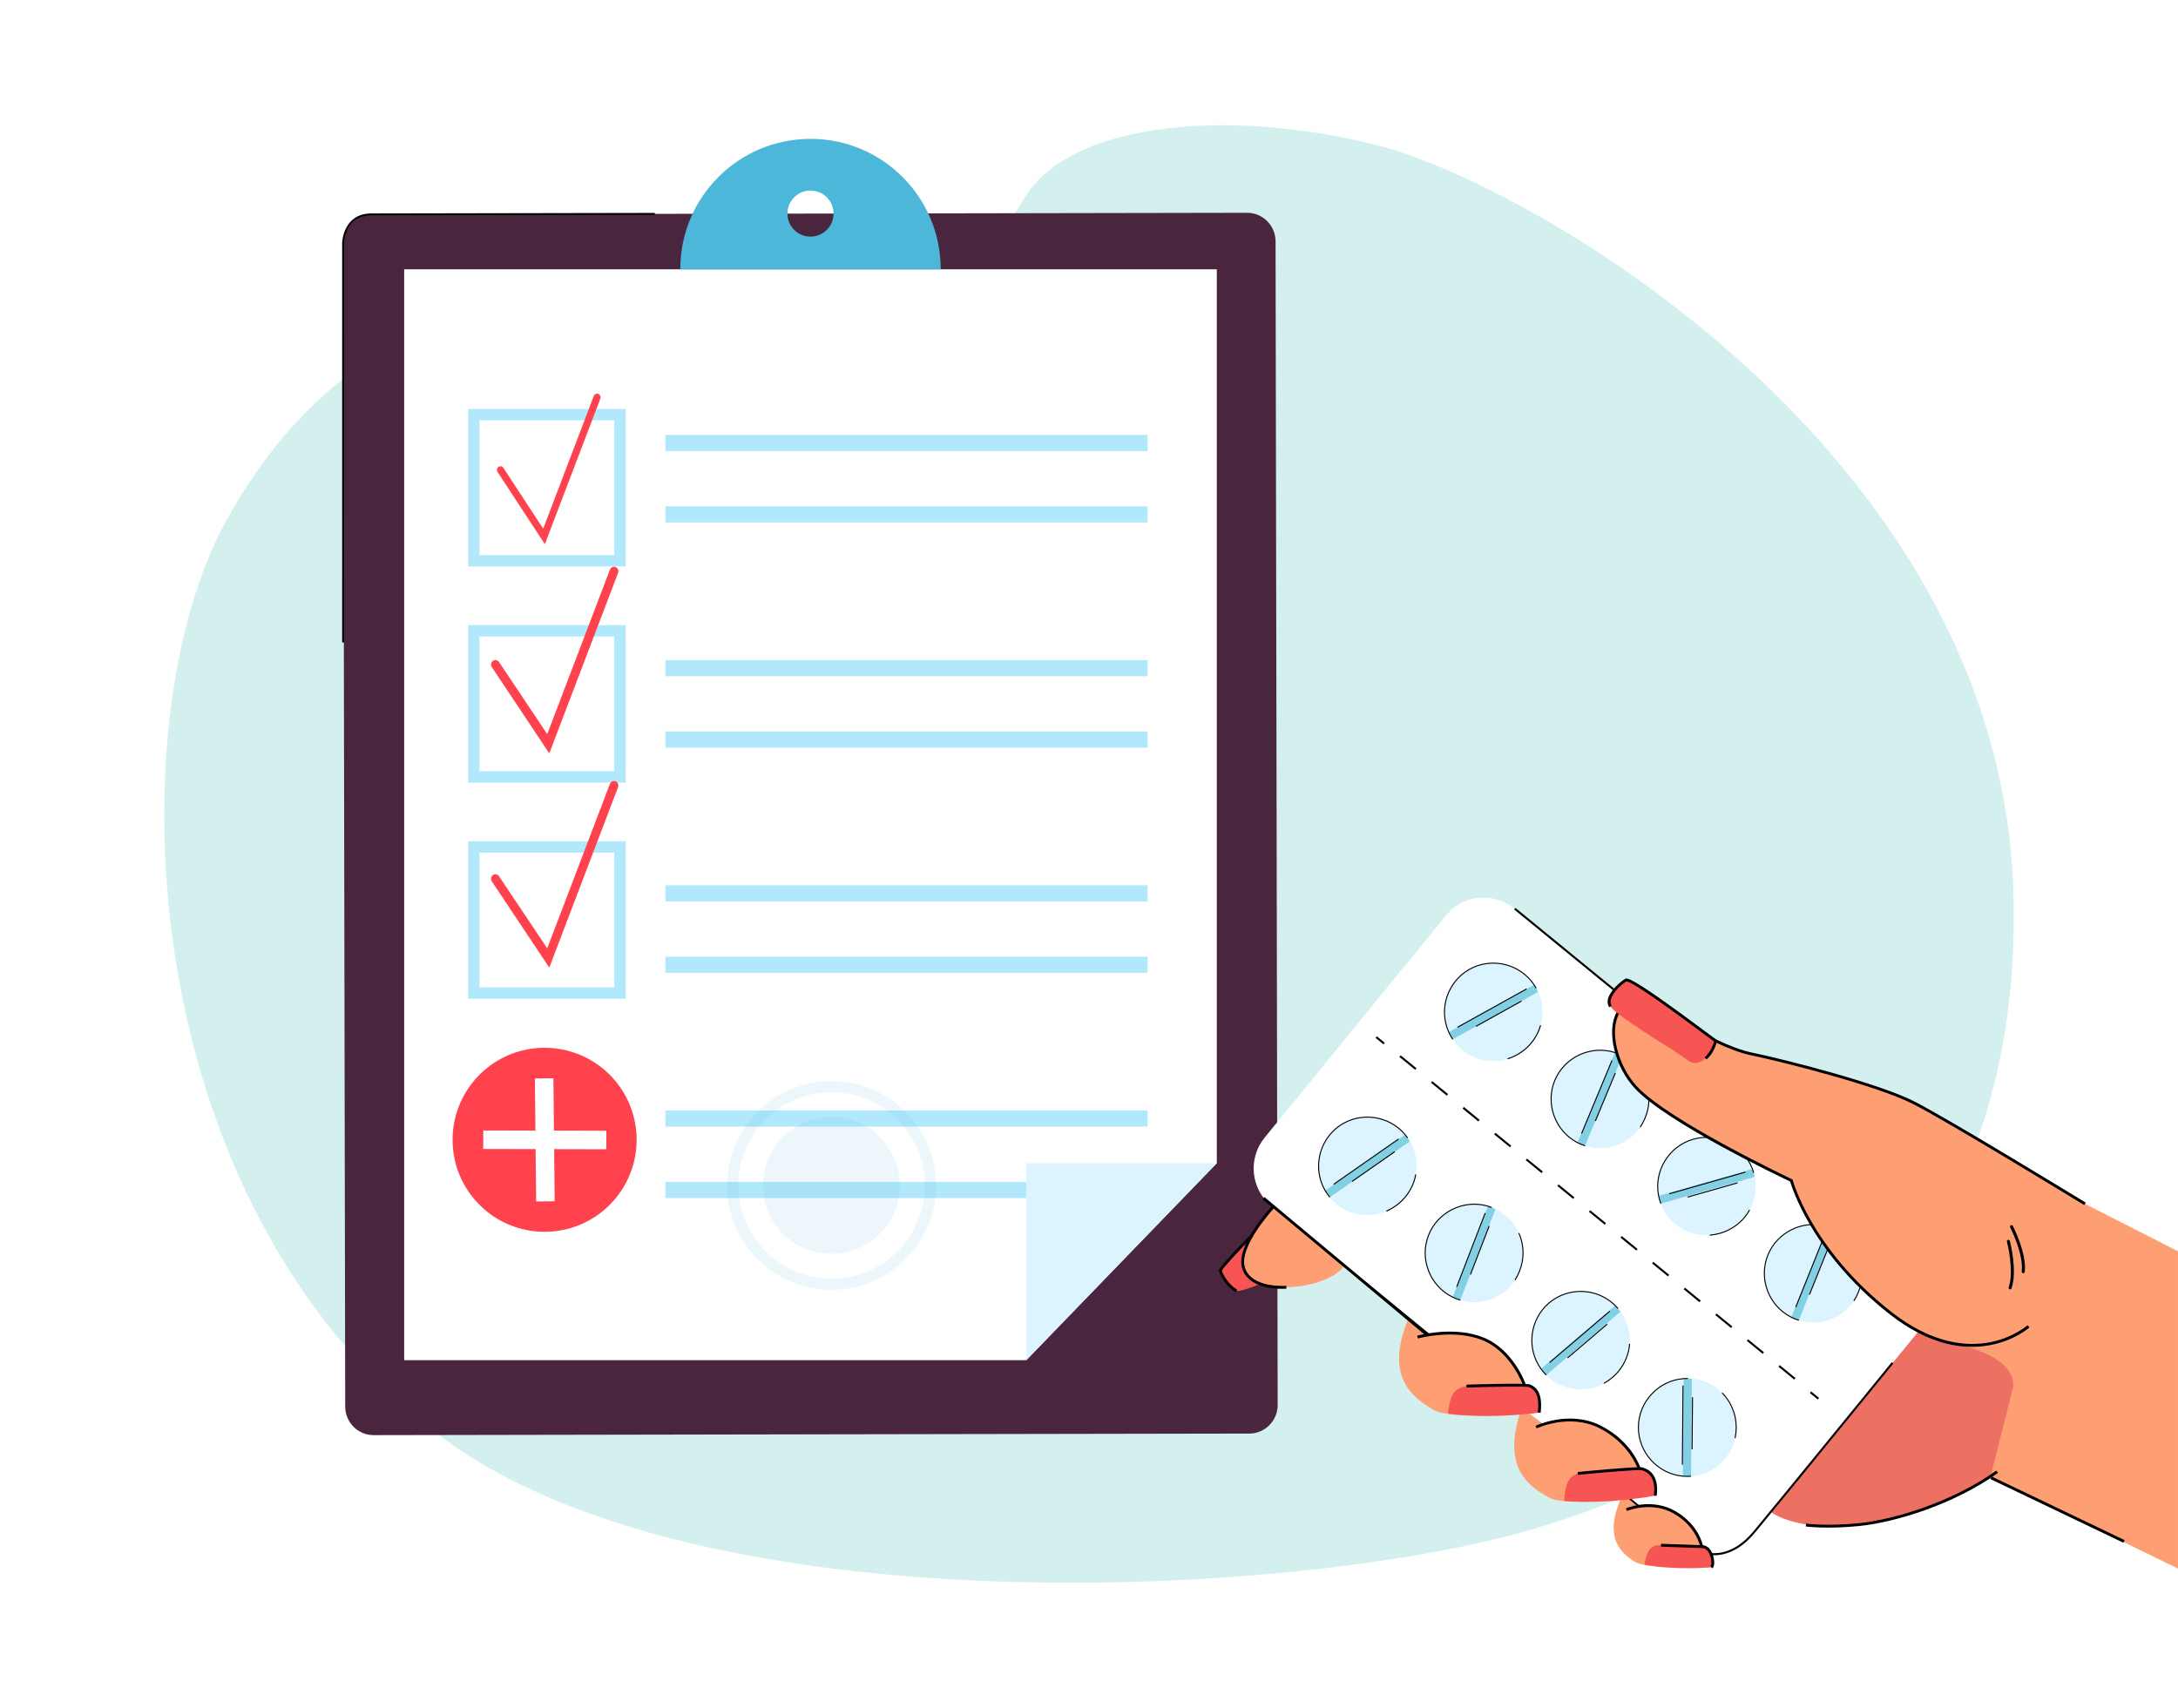 <?xml version="1.0" encoding="utf-8"?>
<!-- Generator: Adobe Illustrator 27.5.0, SVG Export Plug-In . SVG Version: 6.00 Build 0)  -->
<svg version="1.1" id="Layer_1" xmlns="http://www.w3.org/2000/svg" xmlns:xlink="http://www.w3.org/1999/xlink" x="0px" y="0px"
	 viewBox="0 0 2549.798 2000" style="enable-background:new 0 0 2549.798 2000;" xml:space="preserve">
<rect style="fill:#FFFFFF;" width="2549.798" height="2000"/>
<g>
	<g>
		<g>
			<g>
				<g>
					<g>
						<path style="fill:#D3F0EF;" d="M1792.113,1791.347c277.599-80.463,579.071-299.942,564.982-747.698
							c-16.227-515.669-566.956-829.051-746.09-873.916s-359.608-24.382-411.055,61.334
							c-72.004,119.967-129.75,135.506-281.199,129.297c-81.878-3.357-452.538-117.124-654.364,250.187
							c-127.39,231.842-109.969,794.04,248.094,1068.785C811.747,1908.966,1514.515,1871.81,1792.113,1791.347z"/>
					</g>
				</g>
			</g>
		</g>
	</g>
	<g>
		<g>
			<g>
				<g>
					<path style="fill:#49263E;" d="M1495.762,1645.172c0.033,18.48-14.833,33.49-33.201,33.523l-1025.116,1.84
						c-18.358,0.033-33.279-14.921-33.312-33.401l-2.45-1362.583c-0.033-18.48,14.821-33.478,33.19-33.512l1025.116-1.851
						c18.369-0.033,33.279,14.921,33.312,33.401L1495.762,1645.172z"/>
				</g>
			</g>
		</g>
		<g>
			<g>
				<g>
					<g>
						<g>
							<polygon style="fill:#FFFFFF;" points="473.176,1592.791 473.176,315.356 1424.515,315.356 1424.515,1362.09 
								1201.468,1592.791 							"/>
						</g>
					</g>
				</g>
			</g>
		</g>
		<g>
			<g>
				<path style="fill:#4CB7D8;" d="M948.846,162.605c-84.187,0-152.434,68.247-152.434,152.434c0,0.106,0.004,0.211,0.004,0.317
					h304.859c0-0.106,0.004-0.211,0.004-0.317C1101.28,230.852,1033.033,162.605,948.846,162.605z M948.846,277.086
					c-14.899,0-26.976-12.078-26.976-26.976c0-14.898,12.078-26.976,26.976-26.976c14.898,0,26.976,12.078,26.976,26.976
					C975.822,265.009,963.744,277.086,948.846,277.086z"/>
			</g>
		</g>
		<g>
			<g>
				<g>
					<path style="fill:#B1E8FC;" d="M732.479,663.308H548.075V478.904h184.404V663.308z M561.388,649.995h157.777V492.217H561.388
						V649.995z"/>
				</g>
			</g>
		</g>
		<g>
			<g>
				<g>
					<path style="fill:#B1E8FC;" d="M732.479,916.414H548.075V732.01h184.404V916.414z M561.388,903.101h157.777V745.324H561.388
						V903.101z"/>
				</g>
			</g>
		</g>
		<g>
			<g>
				<g>
					<path style="fill:#B1E8FC;" d="M732.479,1169.521H548.075V985.117h184.404V1169.521z M561.388,1156.207h157.777V998.43H561.388
						V1156.207z"/>
				</g>
			</g>
		</g>
		<g>
			<g>
				<g>
					<rect x="778.932" y="509.229" style="fill:#B1E8FC;" width="564.543" height="18.935"/>
				</g>
			</g>
			<g>
				<g>
					<rect x="778.932" y="592.859" style="fill:#B1E8FC;" width="564.543" height="18.935"/>
				</g>
			</g>
		</g>
		<g>
			<g>
				<g>
					<rect x="778.932" y="772.93" style="fill:#B1E8FC;" width="564.543" height="18.935"/>
				</g>
			</g>
			<g>
				<g>
					<rect x="778.932" y="856.559" style="fill:#B1E8FC;" width="564.543" height="18.935"/>
				</g>
			</g>
		</g>
		<g>
			<g>
				<g>
					<rect x="778.932" y="1036.631" style="fill:#B1E8FC;" width="564.543" height="18.935"/>
				</g>
			</g>
			<g>
				<g>
					<rect x="778.932" y="1120.26" style="fill:#B1E8FC;" width="564.543" height="18.935"/>
				</g>
			</g>
		</g>
		<g>
			<g>
				<g>
					<rect x="778.932" y="1300.332" style="fill:#B1E8FC;" width="564.543" height="18.935"/>
				</g>
			</g>
			<g>
				<g>
					<rect x="778.932" y="1383.961" style="fill:#B1E8FC;" width="564.543" height="18.935"/>
				</g>
			</g>
		</g>
		<g>
			<g>
				<g>
					<g>
						<g>
							<path style="fill:#FF424D;" d="M637.876,637.25l-55.412-84.631c-1.273-1.944-0.769-4.579,1.126-5.885
								c1.898-1.306,4.464-0.787,5.737,1.156l46.602,71.175l59.213-155.378c0.831-2.181,3.228-3.258,5.355-2.406
								c2.126,0.853,3.176,3.313,2.345,5.494L637.876,637.25z"/>
						</g>
					</g>
				</g>
			</g>
		</g>
		<g>
			<g>
				<g>
					<g>
						<g>
							<path style="fill:#FF424D;" d="M643.065,882.18l-67.334-101.061c-1.578-2.41-0.953-5.676,1.396-7.295
								c2.353-1.619,5.533-0.976,7.111,1.433l56.413,84.38l73.402-192.612c1.03-2.704,4.002-4.039,6.638-2.982
								c2.636,1.057,3.938,4.106,2.907,6.81L643.065,882.18z"/>
						</g>
					</g>
				</g>
			</g>
		</g>
		<g>
			<g>
				<g>
					<g>
						<g>
							<path style="fill:#FF424D;" d="M643.065,1133.041l-67.334-101.062c-1.578-2.41-0.953-5.676,1.396-7.295
								c2.353-1.619,5.533-0.976,7.111,1.433l56.413,84.38l73.402-192.612c1.03-2.704,4.002-4.039,6.638-2.982
								c2.636,1.057,3.938,4.106,2.907,6.81L643.065,1133.041z"/>
						</g>
					</g>
				</g>
			</g>
		</g>
		<g>
			<g>
				<g>
					
						<ellipse transform="matrix(0.707 -0.707 0.707 0.707 -757.021 841.916)" style="fill:#FF424D;" cx="637.772" cy="1334.763" rx="107.76" ry="107.76"/>
				</g>
			</g>
			<g>
				<g>
					<polygon style="fill:#FFFFFF;" points="626.189,1262.855 647.872,1262.631 648.504,1323.945 709.821,1324.089 
						709.769,1345.774 648.727,1345.631 649.356,1406.67 627.672,1406.894 627.041,1345.58 565.723,1345.437 565.775,1323.752 
						626.817,1323.895 					"/>
				</g>
			</g>
		</g>
		<g style="opacity:0.2;">
			<g style="opacity:0.5;">
				<g>
					<path style="fill:#4CB7D8;" d="M973.5,1510.373c-67.427,0-122.282-54.856-122.282-122.283
						c0-67.427,54.856-122.282,122.282-122.282c67.427,0,122.283,54.856,122.283,122.282
						C1095.783,1455.517,1040.927,1510.373,973.5,1510.373z M973.5,1278.957c-60.177,0-109.134,48.957-109.134,109.134
						s48.957,109.134,109.134,109.134c60.177,0,109.134-48.957,109.134-109.134S1033.677,1278.957,973.5,1278.957z"/>
				</g>
			</g>
			<g style="opacity:0.5;">
				<g>
					
						<ellipse transform="matrix(0.707 -0.707 0.707 0.707 -696.397 1094.931)" style="fill:#4CB7D8;" cx="973.5" cy="1388.091" rx="80.207" ry="80.207"/>
				</g>
			</g>
		</g>
		<g>
			<g>
				<g>
					<g>
						<polygon style="fill:#DCF4FF;" points="1424.515,1362.09 1201.468,1592.791 1201.468,1362.09 						"/>
					</g>
				</g>
			</g>
		</g>
		<g>
			<path d="M402.791,752.292h-2.217V284.552c0.004-0.358,0.789-34.56,34.296-34.62l331.688-0.599l0.004,2.217l-331.688,0.599
				c-31.305,0.056-32.067,31.095-32.084,32.417V752.292z"/>
		</g>
	</g>
	<g>
		<g>
			<path style="fill:#F75553;" d="M1466.12,1446.129c0,0-35.237,35.323-37.317,41.703c-2.081,6.38,14.354,21.015,18.838,23.659
				c4.484,2.644,48.121-16.209,48.121-16.209L1466.12,1446.129z"/>
		</g>
		<g>
			<path style="fill:#FE9F73;" d="M1492.198,1411.535c0,0-46.825,48.15-35.249,76.86c11.576,28.709,93.451,22.91,115.88-4.877
				C1595.259,1455.731,1492.198,1411.535,1492.198,1411.535z"/>
		</g>
		<g>
			<path style="fill:#ED7163;" d="M2364.839,1710.648c0,0-153.637,102.26-267.23,70.784s-27.107-207.305-28.471-204.957
				c-1.364,2.347,146.534-144.07,181.523-139.436c34.989,4.634,182.368,21.204,170.09,42.329
				C2408.472,1500.494,2364.839,1710.648,2364.839,1710.648z"/>
		</g>
		<g>
			<g>
				<g>
					<g>
						<path style="fill:#FFFFFF;" d="M2262.779,1538.15l-212.215,259.716c-19.95,24.416-55.917,28.036-80.333,8.086
							l-481.598-393.515c-24.416-19.951-28.037-55.917-8.086-80.333l212.214-259.715c19.95-24.416,55.917-28.036,80.333-8.086
							l481.598,393.515C2279.11,1477.767,2282.73,1513.734,2262.779,1538.15z"/>
					</g>
				</g>
				<g>
					<g>
						<path style="fill:#FFFFFF;" d="M1693.833,1071.078l-103.092,126.167l570.017,465.763l103.092-126.167
							c19.359-23.693,15.279-59.058-9.115-78.99l-481.68-393.582C1748.661,1044.336,1713.192,1047.385,1693.833,1071.078z"/>
					</g>
				</g>
				<g>
					<g>
						<g>
							<path style="fill:#DCF4FF;" d="M1633.721,1412.382c-24.644,17.191-58.089,12.33-76.913-10.418
								c-1.01-1.218-1.977-2.48-2.9-3.802c-0.922-1.322-1.772-2.666-2.567-4.034c-14.847-25.522-7.858-58.588,16.786-75.779
								c24.644-17.191,58.089-12.33,76.913,10.418c1.01,1.218,1.977,2.48,2.9,3.802c0.922,1.322,1.772,2.666,2.567,4.034
								C1665.354,1362.126,1658.365,1395.192,1633.721,1412.382z"/>
						</g>
					</g>
					<g>
						<g>
							<path style="fill:#DCF4FF;" d="M1647.94,1332.569l-94.033,65.593c18.113,25.966,53.846,32.333,79.813,14.22
								C1659.687,1394.269,1666.053,1358.536,1647.94,1332.569z"/>
						</g>
					</g>
					<g>
						<g>
							<path style="fill:#83D0E5;" d="M1650.507,1336.604l-93.7,65.361c-1.01-1.218-1.977-2.48-2.9-3.802
								c-0.922-1.322-1.772-2.666-2.567-4.034l93.7-65.361c1.01,1.218,1.977,2.48,2.9,3.802
								C1648.863,1333.892,1649.713,1335.236,1650.507,1336.604z"/>
						</g>
					</g>
					<g>
						<g>
							<path d="M1648.431,1332.228l-0.98,0.683c-0.88-1.26-1.845-2.526-2.869-3.762c-18.653-22.542-52.086-27.07-76.112-10.31
								c-24.027,16.758-31.325,49.698-16.612,74.989c0.805,1.385,1.659,2.729,2.54,3.993c0.88,1.261,1.845,2.526,2.869,3.762
								l-0.919,0.763c-1.046-1.262-2.031-2.554-2.93-3.842c-0.9-1.291-1.772-2.662-2.593-4.075
								c-15.021-25.822-7.573-59.454,16.961-76.569c24.534-17.113,58.67-12.489,77.716,10.527
								C1646.547,1329.649,1647.532,1330.94,1648.431,1332.228z"/>
						</g>
					</g>
					<g>
						<g>
							
								<rect x="1577.771" y="1365.474" transform="matrix(0.82 -0.572 0.572 0.82 -492.345 1165.799)" width="60.984" height="1.195"/>
						</g>
					</g>
					<g>
						<g>
							
								<rect x="1553.448" y="1359.731" transform="matrix(0.82 -0.572 0.572 0.82 -490.579 1159.894)" width="92.696" height="1.195"/>
						</g>
					</g>
					<g>
						<g>
							<path d="M1645.859,1401.801c-5.12,6.263-12.359,12.434-22.575,17l-0.488-1.091c30.801-13.765,33.985-42.326,34.014-42.613
								l1.189,0.12C1657.979,1375.414,1656.486,1388.802,1645.859,1401.801z"/>
						</g>
					</g>
				</g>
				<g>
					<g>
						<g>
							<path style="fill:#DCF4FF;" d="M1776.156,1235.185c-26.269,14.588-59.044,6.341-75.45-18.208
								c-0.88-1.314-1.714-2.668-2.497-4.078c-0.783-1.41-1.491-2.833-2.142-4.275c-12.167-26.903-1.841-59.084,24.427-73.672
								c26.27-14.588,59.044-6.341,75.45,18.208c0.88,1.315,1.714,2.668,2.497,4.078c0.783,1.409,1.491,2.833,2.142,4.275
								C1812.75,1188.416,1802.425,1220.597,1776.156,1235.185z"/>
						</g>
					</g>
					<g>
						<g>
							<path style="fill:#DCF4FF;" d="M1798.442,1157.238l-100.232,55.661c15.37,27.678,50.268,37.656,77.946,22.286
								S1813.812,1184.917,1798.442,1157.238z"/>
						</g>
					</g>
					<g>
						<g>
							<path style="fill:#83D0E5;" d="M1800.583,1161.513l-99.878,55.464c-0.88-1.314-1.714-2.668-2.497-4.078
								c-0.783-1.41-1.491-2.833-2.142-4.275l99.877-55.464c0.88,1.315,1.714,2.668,2.497,4.078
								C1799.224,1158.648,1799.933,1160.071,1800.583,1161.513z"/>
						</g>
					</g>
					<g>
						<g>
							<path d="M1798.964,1156.948l-1.044,0.58c-0.756-1.362-1.564-2.682-2.472-4.036c-16.256-24.326-49.052-32.241-74.663-18.018
								c-25.611,14.222-36.231,46.244-24.174,72.904c0.66,1.463,1.372,2.886,2.118,4.23c0.757,1.361,1.565,2.682,2.472,4.036
								l-0.992,0.665c-0.912-1.363-1.761-2.749-2.523-4.12c-0.763-1.374-1.49-2.827-2.163-4.319
								c-12.311-27.221-1.466-59.917,24.682-74.439c26.151-14.522,59.638-6.441,76.236,18.398
								C1797.353,1154.19,1798.202,1155.577,1798.964,1156.948z"/>
						</g>
					</g>
					<g>
						<g>
							
								<rect x="1725.062" y="1185.921" transform="matrix(0.874 -0.485 0.485 0.874 -355.267 1001.501)" width="60.984" height="1.195"/>
						</g>
					</g>
					<g>
						<g>
							
								<rect x="1701.369" y="1179.345" transform="matrix(0.874 -0.485 0.485 0.874 -353.06 996.875)" width="92.695" height="1.195"/>
						</g>
					</g>
					<g>
						<g>
							<path d="M1793.286,1221.509c-5.906,7.224-14.836,14.607-28.167,18.997l-0.374-1.135
								c32.016-10.543,38.125-38.64,38.182-38.922l1.169,0.239C1804.062,1200.859,1801.863,1211.017,1793.286,1221.509z"/>
						</g>
					</g>
				</g>
				<g>
					<g>
						<g>
							<path style="fill:#DCF4FF;" d="M1779.229,1488.045c-10.814,28.034-41.258,42.711-69.585,34.382
								c-1.518-0.445-3.026-0.95-4.53-1.53c-1.504-0.58-2.96-1.219-4.384-1.909c-26.582-12.853-39.282-44.172-28.468-72.207
								c10.815-28.034,41.258-42.711,69.586-34.381c1.518,0.445,3.026,0.95,4.53,1.53c1.504,0.58,2.96,1.219,4.384,1.909
								C1777.344,1428.691,1790.044,1460.011,1779.229,1488.045z"/>
						</g>
					</g>
					<g>
						<g>
							<path style="fill:#DCF4FF;" d="M1746.377,1413.93l-41.264,106.967c29.538,11.395,62.721-3.313,74.115-32.851
								C1790.624,1458.507,1775.916,1425.324,1746.377,1413.93z"/>
						</g>
					</g>
					<g>
						<g>
							<path style="fill:#83D0E5;" d="M1750.761,1415.839l-41.118,106.588c-1.518-0.445-3.026-0.95-4.53-1.53
								c-1.504-0.58-2.96-1.219-4.384-1.909l41.118-106.588c1.518,0.445,3.026,0.95,4.53,1.53
								C1747.882,1414.51,1749.338,1415.148,1750.761,1415.839z"/>
						</g>
					</g>
					<g>
						<g>
							<path d="M1709.476,1523c-1.57-0.46-3.11-0.98-4.577-1.545c-1.467-0.567-2.957-1.216-4.429-1.929
								c-26.895-13.004-39.53-45.053-28.764-72.959c10.761-27.913,41.648-43.167,70.31-34.74c1.569,0.46,3.109,0.979,4.576,1.545
								l-0.429,1.115c-1.437-0.554-2.945-1.063-4.483-1.513c-28.071-8.254-58.313,6.692-68.861,34.023
								c-10.543,27.332,1.831,58.719,28.171,71.455c1.443,0.699,2.902,1.335,4.338,1.889c1.437,0.554,2.945,1.063,4.483,1.513
								L1709.476,1523z"/>
						</g>
					</g>
					<g>
						<g>
							
								<rect x="1701.731" y="1463.297" transform="matrix(0.36 -0.933 0.933 0.36 -256.99 2553.211)" width="60.984" height="1.193"/>
						</g>
					</g>
					<g>
						<g>
							
								<rect x="1675.645" y="1463.272" transform="matrix(0.36 -0.933 0.933 0.36 -263.665 2543.374)" width="92.695" height="1.193"/>
						</g>
					</g>
					<g>
						<g>
							<path d="M1774.167,1499.203l-1.014-0.632c17.833-28.636,4.499-54.095,4.362-54.348l1.051-0.567
								C1778.707,1443.917,1792.362,1469.985,1774.167,1499.203z"/>
						</g>
					</g>
				</g>
				<g>
					<g>
						<g>
							<path style="fill:#DCF4FF;" d="M1926.082,1309.116c-11.532,27.747-42.343,41.635-70.447,32.58
								c-1.506-0.484-3-1.027-4.489-1.646c-1.489-0.619-2.928-1.295-4.333-2.021c-26.243-13.533-38.133-45.169-26.6-72.915
								c11.532-27.747,42.343-41.635,70.447-32.58c1.506,0.484,3.001,1.027,4.489,1.646c1.489,0.619,2.928,1.295,4.333,2.021
								C1925.724,1249.734,1937.614,1281.37,1926.082,1309.116z"/>
						</g>
					</g>
					<g>
						<g>
							<path style="fill:#DCF4FF;" d="M1895.148,1234.181l-44.002,105.87c29.235,12.151,62.785-1.699,74.936-30.934
								C1938.233,1279.881,1924.383,1246.331,1895.148,1234.181z"/>
						</g>
					</g>
					<g>
						<g>
							<path style="fill:#83D0E5;" d="M1899.481,1236.201l-43.846,105.495c-1.506-0.484-3-1.027-4.489-1.646
								c-1.489-0.619-2.928-1.295-4.333-2.021l43.846-105.495c1.506,0.484,3.001,1.027,4.489,1.646
								C1896.637,1234.799,1898.076,1235.475,1899.481,1236.201z"/>
						</g>
					</g>
					<g>
						<g>
							<path d="M1855.452,1342.264c-1.555-0.499-3.081-1.059-4.536-1.662c-1.45-0.603-2.924-1.291-4.378-2.042
								c-26.551-13.692-38.358-46.054-26.877-73.675c11.479-27.626,42.746-42.082,71.181-32.919
								c1.555,0.499,3.081,1.059,4.535,1.662l-0.459,1.103c-1.423-0.591-2.918-1.139-4.443-1.629
								c-27.848-8.972-58.461,5.19-69.713,32.24c-11.243,27.052,0.32,58.746,26.324,72.156c1.425,0.737,2.868,1.41,4.288,2
								c1.424,0.591,2.918,1.139,4.443,1.629L1855.452,1342.264z"/>
						</g>
					</g>
					<g>
						<g>
							
								<rect x="1849.221" y="1283.167" transform="matrix(0.384 -0.923 0.923 0.384 -27.321 2526.579)" width="60.984" height="1.193"/>
						</g>
					</g>
					<g>
						<g>
							
								<rect x="1823.139" y="1282.878" transform="matrix(0.384 -0.923 0.923 0.384 -33.164 2517.253)" width="92.695" height="1.193"/>
						</g>
					</g>
					<g>
						<g>
							<path d="M1920.734,1320.14l-0.997-0.657c18.564-28.169,5.889-53.96,5.759-54.218l1.065-0.539
								C1926.695,1264.99,1939.676,1291.401,1920.734,1320.14z"/>
						</g>
					</g>
				</g>
				<g>
					<g>
						<g>
							<path style="fill:#DCF4FF;" d="M1887.781,1613.063c-22.855,19.506-56.615,17.922-77.562-2.887
								c-1.123-1.114-2.209-2.275-3.256-3.502c-1.047-1.226-2.023-2.481-2.947-3.766c-17.26-23.957-13.52-57.546,9.336-77.052
								c22.855-19.507,56.614-17.922,77.562,2.887c1.123,1.114,2.209,2.276,3.256,3.502c1.047,1.226,2.023,2.481,2.947,3.766
								C1914.376,1559.968,1910.637,1593.557,1887.781,1613.063z"/>
						</g>
					</g>
					<g>
						<g>
							<path style="fill:#DCF4FF;" d="M1894.17,1532.246l-87.207,74.429c20.553,24.081,56.736,26.942,80.818,6.389
								S1914.723,1556.327,1894.17,1532.246z"/>
						</g>
					</g>
					<g>
						<g>
							<path style="fill:#83D0E5;" d="M1897.117,1536.011l-86.898,74.165c-1.123-1.114-2.209-2.275-3.256-3.502
								c-1.047-1.226-2.023-2.481-2.947-3.766l86.898-74.165c1.123,1.114,2.209,2.276,3.256,3.502
								C1895.217,1533.472,1896.194,1534.727,1897.117,1536.011z"/>
						</g>
					</g>
					<g>
						<g>
							<path d="M1894.624,1531.858l-0.908,0.776c-0.997-1.169-2.081-2.334-3.221-3.466c-20.758-20.62-54.472-21.875-76.754-2.857
								c-22.29,19.02-26.342,52.51-9.24,76.249c0.954,1.326,1.909,2.545,2.917,3.727c0.997,1.168,2.08,2.334,3.221,3.466
								l-0.841,0.848c-1.164-1.154-2.271-2.345-3.289-3.538c-1.031-1.208-2.005-2.452-2.978-3.805
								c-17.461-24.238-13.316-58.433,9.433-77.855c22.752-19.419,57.177-18.137,78.37,2.917
								C1892.499,1529.474,1893.606,1530.665,1894.624,1531.858z"/>
						</g>
					</g>
					<g>
						<g>
							
								<rect x="1827.448" y="1568.851" transform="matrix(0.761 -0.649 0.649 0.761 -574.128 1581.808)" width="60.984" height="1.195"/>
						</g>
					</g>
					<g>
						<g>
							
								<rect x="1802.606" y="1563.959" transform="matrix(0.761 -0.649 0.649 0.761 -573.104 1574.826)" width="92.695" height="1.195"/>
						</g>
					</g>
					<g>
						<g>
							<path d="M1895.483,1605.881c-4.256,5.206-9.922,10.29-17.465,14.585l-0.591-1.038c29.293-16.682,29.706-45.432,29.707-45.72
								l1.194,0.002C1908.328,1573.933,1908.104,1590.444,1895.483,1605.881z"/>
						</g>
					</g>
				</g>
				<g>
					<g>
						<g>
							<path style="fill:#DCF4FF;" d="M2013.695,1444.288c-28.895,8.244-58.942-7.228-69.347-34.86
								c-0.559-1.48-1.063-2.988-1.505-4.538c-0.443-1.55-0.809-3.097-1.116-4.649c-5.742-28.963,11.619-57.96,40.514-66.203
								c28.895-8.244,58.942,7.228,69.347,34.86c0.558,1.48,1.063,2.988,1.506,4.538c0.442,1.55,0.809,3.098,1.115,4.649
								C2059.951,1407.048,2042.59,1436.044,2013.695,1444.288z"/>
						</g>
					</g>
					<g>
						<g>
							<path style="fill:#DCF4FF;" d="M2053.094,1373.435l-110.251,31.454c8.686,30.445,40.407,48.084,70.852,39.398
								C2044.14,1435.602,2061.78,1403.88,2053.094,1373.435z"/>
						</g>
					</g>
					<g>
						<g>
							<path style="fill:#83D0E5;" d="M2054.209,1378.085l-109.861,31.343c-0.559-1.48-1.063-2.988-1.505-4.538
								c-0.443-1.55-0.809-3.097-1.116-4.649l109.861-31.343c0.558,1.48,1.063,2.988,1.506,4.538
								C2053.536,1374.986,2053.903,1376.533,2054.209,1378.085z"/>
						</g>
					</g>
					<g>
						<g>
							<path d="M2053.667,1373.271l-1.148,0.329c-0.422-1.478-0.923-2.989-1.489-4.491c-10.31-27.381-40.454-42.534-68.626-34.498
								c-28.17,8.037-45.781,36.814-40.091,65.513c0.316,1.602,0.677,3.107,1.104,4.602c0.422,1.478,0.923,2.989,1.49,4.491
								l-1.116,0.422c-0.58-1.534-1.09-3.076-1.521-4.585c-0.429-1.505-0.809-3.086-1.127-4.698
								c-5.81-29.303,12.171-58.687,40.936-66.893c28.764-8.206,59.542,7.267,70.069,35.225
								C2052.726,1370.22,2053.237,1371.762,2053.667,1373.271z"/>
						</g>
					</g>
					<g>
						<g>
							
								<rect x="1974.187" y="1391.618" transform="matrix(0.962 -0.274 0.274 0.962 -305.036 603.407)" width="60.984" height="1.194"/>
						</g>
					</g>
					<g>
						<g>
							
								<rect x="1952.191" y="1383.435" transform="matrix(0.962 -0.274 0.274 0.962 -303.022 601.395)" width="92.696" height="1.194"/>
						</g>
					</g>
					<g>
						<g>
							<path d="M2043.09,1425.525c-6.663,8.15-19.669,19.501-41.351,21.439l-0.106-1.189c33.571-3,45.902-28.976,46.02-29.239
								l1.085,0.498C2048.693,1417.134,2046.963,1420.789,2043.09,1425.525z"/>
						</g>
					</g>
				</g>
				<g>
					<g>
						<g>
							<path style="fill:#DCF4FF;" d="M2032.712,1671.989c-0.253,30.047-23.58,54.501-53.027,56.678
								c-1.578,0.118-3.167,0.176-4.779,0.163c-1.612-0.014-3.2-0.099-4.776-0.243c-29.405-2.672-52.318-27.516-52.065-57.562
								c0.253-30.047,23.581-54.501,53.027-56.678c1.578-0.118,3.167-0.176,4.779-0.163c1.612,0.013,3.2,0.099,4.775,0.243
								C2010.052,1617.099,2032.964,1641.942,2032.712,1671.989z"/>
						</g>
					</g>
					<g>
						<g>
							<path style="fill:#DCF4FF;" d="M1975.871,1614.184l-0.964,114.646c31.658,0.266,57.539-25.182,57.805-56.841
								C2032.978,1640.331,2007.529,1614.451,1975.871,1614.184z"/>
						</g>
					</g>
					<g>
						<g>
							<path style="fill:#83D0E5;" d="M1980.646,1614.427l-0.961,114.24c-1.578,0.118-3.167,0.176-4.779,0.163
								c-1.612-0.014-3.2-0.099-4.776-0.243l0.961-114.24c1.578-0.118,3.167-0.176,4.779-0.163
								C1977.483,1614.198,1979.071,1614.283,1980.646,1614.427z"/>
						</g>
					</g>
					<g>
						<g>
							<path d="M1979.73,1729.263c-1.635,0.123-3.261,0.178-4.828,0.164c-1.582-0.013-3.161-0.093-4.825-0.245
								c-29.751-2.704-52.86-28.252-52.608-58.163c0.25-29.91,23.786-55.065,53.58-57.268c1.634-0.123,3.259-0.178,4.827-0.165
								l-0.009,1.194c-1.536-0.014-3.127,0.04-4.729,0.161c-29.178,2.156-52.226,26.793-52.475,56.088
								c-0.246,29.293,22.385,54.314,51.522,56.962c1.631,0.15,3.177,0.228,4.726,0.241c1.536,0.014,3.127-0.04,4.729-0.161
								L1979.73,1729.263z"/>
						</g>
					</g>
					<g>
						<g>
							<rect x="1949.721" y="1665.335" transform="matrix(0.009 -1 1 0.009 297.423 3631.839)" width="60.983" height="1.194"/>
						</g>
					</g>
					<g>
						<g>
							<rect x="1924.281" y="1668.914" transform="matrix(0.008 -1 1 0.008 284.668 3626.084)" width="92.696" height="1.194"/>
						</g>
					</g>
					<g>
						<g>
							<path d="M2031.902,1684.215l-1.171-0.234c6.61-33.081-14.833-52.215-15.051-52.405l0.784-0.9
								C2016.688,1630.87,2038.647,1650.462,2031.902,1684.215z"/>
						</g>
					</g>
				</g>
				<g>
					<g>
						<g>
							<path style="fill:#DCF4FF;" d="M2175.985,1512.573c-11.198,27.883-41.84,42.141-70.05,33.423
								c-1.512-0.466-3.012-0.991-4.509-1.592c-1.496-0.601-2.943-1.259-4.357-1.969c-26.403-13.217-38.672-44.707-27.474-72.591
								c11.198-27.883,41.84-42.141,70.051-33.424c1.511,0.466,3.012,0.991,4.508,1.592c1.496,0.601,2.943,1.259,4.357,1.969
								C2174.914,1453.199,2187.183,1484.69,2175.985,1512.573z"/>
						</g>
					</g>
					<g>
						<g>
							<path style="fill:#DCF4FF;" d="M2144.153,1438.014l-42.727,106.391c29.379,11.799,62.76-2.453,74.559-31.832
								C2187.784,1483.194,2173.533,1449.813,2144.153,1438.014z"/>
						</g>
					</g>
					<g>
						<g>
							<path style="fill:#83D0E5;" d="M2148.511,1439.983l-42.576,106.014c-1.512-0.466-3.012-0.991-4.509-1.592
								c-1.496-0.601-2.943-1.259-4.357-1.969l42.576-106.014c1.511,0.466,3.012,0.991,4.508,1.592
								C2145.65,1438.615,2147.097,1439.273,2148.511,1439.983z"/>
						</g>
					</g>
					<g>
						<g>
							<path d="M2105.759,1546.567c-1.565-0.481-3.097-1.022-4.554-1.608c-1.474-0.591-2.913-1.242-4.403-1.989
								c-26.715-13.372-38.909-45.589-27.761-73.347c11.147-27.757,42.239-42.591,70.781-33.771
								c1.565,0.481,3.097,1.022,4.554,1.608l-0.445,1.108c-1.427-0.573-2.928-1.103-4.461-1.575
								c-27.955-8.639-58.406,5.891-69.32,33.076c-10.918,27.184,1.023,58.737,27.188,71.834c1.459,0.732,2.87,1.369,4.313,1.948
								c1.427,0.573,2.927,1.103,4.461,1.575L2105.759,1546.567z"/>
						</g>
					</g>
					<g>
						<g>
							
								<rect x="2098.824" y="1487.181" transform="matrix(0.373 -0.928 0.928 0.373 -45.181 2908.706)" width="60.984" height="1.195"/>
						</g>
					</g>
					<g>
						<g>
							
								<rect x="2072.739" y="1487.016" transform="matrix(0.373 -0.928 0.928 0.373 -51.333 2899.279)" width="92.695" height="1.195"/>
						</g>
					</g>
					<g>
						<g>
							<path d="M2170.771,1523.661l-1.006-0.646c18.225-28.388,5.241-54.027,5.108-54.283l1.059-0.551
								C2176.068,1468.442,2189.365,1494.695,2170.771,1523.661z"/>
						</g>
					</g>
				</g>
				<g>
					<g>
						<path d="M2112.813,1723.81c-22.936,28.054-44.39,54.228-57.845,70.484c-13.805,16.678-29.026,25.688-45.24,26.778
							c-23.087,1.552-39.615-13.432-40.307-14.071l-480.93-394.281l0.777-1.347l481.719,393.826
							c0.216,0.196,16.56,14.985,38.61,13.489c15.523-1.053,30.17-9.772,43.533-25.916
							c41.714-50.397,160.342-196.16,161.537-197.625l1.853,1.507C2215.709,1597.646,2160.994,1664.876,2112.813,1723.81z"/>
					</g>
				</g>
				<g>
					<g>
						
							<rect x="1911.722" y="997.617" transform="matrix(0.633 -0.774 0.774 0.633 -209.67 1913.155)" width="2.388" height="360.187"/>
					</g>
				</g>
				<g>
					<g>
						<g>
							
								<rect x="1614.733" y="1211.855" transform="matrix(0.633 -0.774 0.774 0.633 -349.704 1698.052)" width="2.389" height="11.943"/>
						</g>
					</g>
					<g>
						<g>
							<path d="M2102.024,1613.689l-1.512,1.849l-18.489-15.115l1.512-1.849L2102.024,1613.689z M2065.046,1583.458l-1.512,1.849
								l-18.489-15.116l1.512-1.849L2065.046,1583.458z M2028.067,1553.226l-1.512,1.849l-18.489-15.116l1.512-1.849
								L2028.067,1553.226z M1991.089,1522.995l-1.511,1.849l-18.489-15.116l1.511-1.849L1991.089,1522.995z M1954.111,1492.764
								l-1.512,1.849l-18.489-15.116l1.512-1.849L1954.111,1492.764z M1917.133,1462.533l-1.512,1.849l-18.489-15.116l1.512-1.849
								L1917.133,1462.533z M1880.154,1432.301l-1.512,1.849l-18.489-15.116l1.512-1.849L1880.154,1432.301z M1843.176,1402.069
								l-1.512,1.849l-18.488-15.115l1.512-1.849L1843.176,1402.069z M1806.198,1371.838l-1.512,1.849l-18.489-15.116l1.512-1.849
								L1806.198,1371.838z M1769.219,1341.606l-1.512,1.849l-18.489-15.115l1.512-1.849L1769.219,1341.606z M1732.241,1311.375
								l-1.512,1.849l-18.489-15.116l1.512-1.849L1732.241,1311.375z M1695.262,1281.144l-1.512,1.849l-18.489-15.115l1.512-1.849
								L1695.262,1281.144z M1658.285,1250.913l-1.512,1.849l-18.489-15.116l1.512-1.849L1658.285,1250.913z"/>
						</g>
					</g>
					<g>
						<g>
							
								<rect x="2123.186" y="1627.537" transform="matrix(0.633 -0.774 0.774 0.633 -484.874 2244.357)" width="2.389" height="11.943"/>
						</g>
					</g>
				</g>
			</g>
		</g>
		<path style="fill:#FE9F73;" d="M2549.798,1465.218l-108.88-55.495c0,0-159.874-97.911-201.139-118.751
			c-41.273-20.841-147.827-48.219-189.858-56.959c-12.354-2.566-26.925-8.313-41.345-15.163
			c-8.659-4.114-17.267-8.615-25.301-13.057c-0.218-0.127-0.429-0.244-0.64-0.361c-23.79-13.199-42.437-25.759-42.437-25.759
			c-4.927-2.26-9.484-3.843-13.662-4.83l-0.048-0.012c-13.283-3.108-22.809-0.156-28.927,6.573c-1.41,1.545-2.637,3.287-3.694,5.203
			c-1.731,3.14-2.988,6.743-3.792,10.685l-0.001,0.008c-4.52,22.058,5.076,54.677,25.359,76.307
			c20.876,22.282,71.975,52.114,114.687,74.89c3.06,1.64,6.088,3.238,9.048,4.8c32.438,17.034,57.993,29.075,57.993,29.075
			s4.458,16.821,18.22,42.138c7.49,13.77,17.738,30.049,31.517,47.501c4.986,6.32,10.444,12.791,16.404,19.355
			c8.561,9.44,18.165,19.054,28.914,28.664l-0.001,0.008c6.763,6.051,13.979,12.101,21.676,18.098
			c10.698,8.339,21.025,14.988,30.927,20.223c8.714,4.615,17.101,8.13,25.125,10.732c7.335,2.394,14.364,4.022,21.058,5.023
			c51.706,7.819,83.746-20.99,83.746-20.99l-17.71,70.217l-26.565,105.291l-0.284,1.127l1.235,0.598l218.376,106.446V1465.218z"/>
		<g>
			<path style="fill:#FE9F73;" d="M2286.505,1573.241c0,0,72.398,11.868,70.531,50.075c-1.866,38.208,64.818-56.555,61.925-58.237
				c-2.893-1.681-47.884-120.711-62.311-105.876c-14.427,14.836-66.203,57.309-60.33,77.17
				C2302.193,1556.235,2286.505,1573.241,2286.505,1573.241z"/>
		</g>
		<g>
			<g>
				<path style="fill:#FE9F73;" d="M1899.72,1749.858l16.93,13.88c0,0,33.79-8.553,59.446,19.577
					c25.656,28.13,15.73,51.301,15.73,51.301s-64.708,3.816-79.438-6.607C1897.657,1817.585,1875.897,1800.669,1899.72,1749.858z"/>
			</g>
			<g>
				<path style="fill:#F75553;" d="M2003.549,1835.3c0,0-41.584,3.8-78.248-3.049c0.077-2.823,1.181-7.048,2.042-9.899
					c2.645-8.753,7.215-12.419,14.961-12.999l52.019,1.832c0,0,7.454,0.801,9.75,11.329c0.883,4.047,0.651,8.066,0.082,11.376
					L2003.549,1835.3z"/>
			</g>
		</g>
		<g>
			<path style="fill:#ED7163;" d="M1982.634,1205.431c-0.56-0.689-53.659-32.516-53.659-32.516s-2.708,1.329-4.809,4.945
				c-2.102,3.616,20.857,14.056,25.196,16.578c4.339,2.522,29.047,14.946,29.047,14.946l4.868-3.598L1982.634,1205.431z"/>
		</g>
		<g>
			<g>
				<path style="fill:#FE9F73;" d="M1781.561,1648.569l24.573,18.57c0,0,49.139-17.349,87.644,17.404
					c38.505,34.753,28.108,67.483,28.108,67.483s-87.236,13.725-108.587,1.538
					C1791.947,1741.376,1755.972,1720.613,1781.561,1648.569z"/>
			</g>
			<g>
				<path style="fill:#F75553;" d="M1937.871,1751.403c0,0-55.883,10.648-106.503,6.206c-0.269-3.837,0.67-9.712,1.461-13.692
					c2.43-12.218,8.142-17.793,18.568-19.604l70.777-4.391c0,0,10.213,0.101,14.717,14.073c1.731,5.37,1.948,10.852,1.615,15.414
					L1937.871,1751.403z"/>
			</g>
		</g>
		<g>
			<g>
				<path style="fill:#FE9F73;" d="M1648.522,1544.57l21.666,18.017c0,0,53.997-13.758,90.843,22.75
					c36.846,36.507,24.936,68.718,24.936,68.718s-87.78,9.65-108.541-3.518S1619.607,1615.345,1648.522,1544.57z"/>
			</g>
			<g>
				<path style="fill:#F75553;" d="M1801.964,1654.177c0,0-56.319,8.035-106.677,1.242c-0.09-3.846,1.121-9.671,2.097-13.609
					c2.996-12.091,8.961-17.395,19.461-18.718l70.904-1.091c0,0,10.197,0.576,14.046,14.742c1.48,5.445,1.441,10.931,0.895,15.473
					L1801.964,1654.177z"/>
			</g>
		</g>
		<g>
			<path d="M2441.792,1408.295l-1.747,2.853c-1.599-0.979-160.29-98.109-201.024-118.678
				c-41.815-21.117-150.966-48.821-189.439-56.816c-11.241-2.335-25.281-7.481-41.728-15.297
				c-33.337-15.826-66.256-37.737-68.473-39.221c-4.65-2.12-9.1-3.688-13.229-4.663c-14.106-3.319-24.659,0.278-30.518,10.406
				c-11.823,20.434-1.806,61.23,21.02,85.587c38.105,40.673,179.795,107.721,181.222,108.393l0.705,0.332l0.199,0.753
				c0.054,0.203,5.586,20.632,22.604,49.802c15.702,26.915,44.677,66.992,93.537,105.066c48.542,37.833,89.092,39.915,114.561,35
				c27.604-5.327,43.987-19.789,44.15-19.934l2.236,2.489c-0.686,0.616-17.113,15.154-45.568,20.695
				c-16.689,3.25-34.038,2.678-51.562-1.698c-21.836-5.454-43.998-16.863-65.874-33.912
				c-49.337-38.446-78.591-78.945-94.445-106.148c-15.365-26.365-21.483-45.745-22.657-49.743
				c-12.031-5.697-143.979-68.703-181.55-108.806c-11.717-12.503-20.43-29.016-24.534-46.496
				c-4.009-17.071-2.895-32.765,3.06-43.054c4.653-8.043,14.361-16.652,34.183-11.987c4.38,1.034,9.082,2.694,13.976,4.932
				l0.239,0.134c0.337,0.226,34.039,22.856,68.155,39.052c16.207,7.701,29.992,12.762,40.972,15.042
				c38.6,8.022,148.171,35.847,190.268,57.105C2281.386,1310.114,2440.193,1407.315,2441.792,1408.295z"/>
		</g>
		<g>
			
				<rect x="2406.305" y="1680.739" transform="matrix(0.432 -0.902 0.902 0.432 -225.285 3176.419)" width="3.346" height="172.487"/>
		</g>
		<g>
			<path d="M2338.997,1724.762c-50.928,36.656-119.973,57.944-162.573,62.212c-37.721,3.78-62.165,0.568-62.407,0.535l0.449-3.316
				c0.239,0.033,24.331,3.189,61.625-0.548c42.169-4.225,110.523-25.303,160.951-61.598L2338.997,1724.762z"/>
		</g>
		<g>
			<path style="fill:#F75553;" d="M1958.17,1229.405c-0.006-0.003-65.652-40.036-72.82-50.794
				c-7.168-10.759,11.396-27.007,17.973-30.925s100.168,68.07,105.249,71.16c-0.042,0.305-2.808,12.618-11.811,20.555
				c-9.921,8.747-17.877,4.123-17.877,4.123L1958.17,1229.405z"/>
		</g>
		<g>
			<path d="M2009.968,1220.147c-0.882,3.301-4.145,13.497-12.1,20.509l-2.212-2.511c7.147-6.3,10.17-15.519,11.01-18.568
				c-1.99-1.398-6.287-4.586-13.229-9.743c-13.669-10.155-34.326-25.501-52.684-38.339c-28.904-20.21-35.295-22.375-36.7-22.296
				c-5.355,3.24-16.442,13.031-18.361,21.565c-0.608,2.681-0.264,4.945,1.051,6.919l-2.784,1.855c-1.826-2.74-2.34-5.941-1.53-9.514
				c2.381-10.44,15.517-21.083,20.039-23.776c1.595-0.95,4.264-2.54,38.934,21.62c18.701,13.033,39.962,28.828,54.03,39.28
				c7.246,5.382,12.968,9.634,14.01,10.268l0.938,0.569l-0.149,1.087C2010.227,1219.094,2010.146,1219.479,2009.968,1220.147z
				 M1903.974,1149.207L1903.974,1149.207L1903.974,1149.207z"/>
		</g>
		<g>
			<path d="M1920.804,1719.607l-3.193,1.002c-0.096-0.304-9.998-30.609-45.325-48.337c-35.245-17.689-72.835,0.187-73.21,0.369
				l-1.466-3.008c0.39-0.19,39.424-18.796,76.177-0.352C1910.438,1687.673,1920.398,1718.311,1920.804,1719.607z"/>
		</g>
		<g>
			<path d="M1939.531,1751.616l-3.32-0.424c2.097-16.416-2.776-26.394-14.487-29.657c-3.442-0.89-47.483,2.895-74.433,5.489
				l-0.321-3.331c11.785-1.135,70.823-6.727,75.652-5.382C1939.512,1723.017,1941.14,1739.02,1939.531,1751.616z"/>
		</g>
		<g>
			<path d="M1786.359,1621.497l-3.161,1.098c-0.137-0.394-14.07-39.507-47.396-53.155c-33.527-13.731-75.439-2.19-75.858-2.071
				l-0.908-3.221c1.758-0.495,43.451-11.967,78.033,2.196C1771.816,1580.573,1785.781,1619.833,1786.359,1621.497z"/>
		</g>
		<g>
			<path d="M1803.625,1654.375l-3.322-0.397c2.745-22.967-5.715-27.356-9.327-29.231c-0.293-0.152-0.561-0.291-0.796-0.422
				c-3.67-1.204-46.839-0.372-73.284,0.439l-0.102-3.344c21.402-0.656,71.55-1.974,74.967-0.045c0.22,0.125,0.475,0.256,0.757,0.403
				C1796.744,1623.971,1806.645,1629.108,1803.625,1654.375z M1790.114,1624.288c0.005,0.002,0.01,0.005,0.014,0.008
				C1790.123,1624.294,1790.119,1624.291,1790.114,1624.288z"/>
		</g>
		<g>
			<path d="M1993.792,1810.829l-3.299,0.556c-0.04-0.232-4.329-23.64-30.63-38.857c-26.33-15.234-54.784-3.309-55.069-3.187
				l-1.321-3.074c1.224-0.526,30.296-12.702,58.065,3.365C1989.263,1785.672,1993.62,1809.809,1993.792,1810.829z"/>
		</g>
		<g>
			<path d="M2006.438,1833.363c-0.564,2.111-1.534,3.008-1.875,3.268l-2.028-2.661c0,0-0.027,0.016-0.069,0.057
				c0.022-0.023,2.332-2.363-0.009-11.079c-2.29-8.528-7.574-9.937-8.319-10.096l-49.653-1.748l0.118-3.344l49.967,1.77
				c0.33,0.049,8.108,1.338,11.119,12.55C2007.175,1827.612,2007.028,1831.153,2006.438,1833.363z"/>
		</g>
		<g>
			<polygon points="1671.256,1561.3 1669.118,1563.872 1478.078,1404.308 1480.216,1401.736 			"/>
		</g>
		<g>
			<path d="M1506.067,1508.979c-1.749,0.152-42.924,3.418-51.743-23.312c-8.717-26.416,33.259-71.657,35.05-73.569l2.443,2.286
				c-0.427,0.454-42.414,45.695-34.315,70.234c7.998,24.243,47.875,21.063,48.276,21.028L1506.067,1508.979z"/>
		</g>
		<g>
			<path d="M1467.312,1447.303c-17.021,17.295-35.555,37.233-36.821,40.577c0.473,3.136,7.757,17.004,17.902,22.118l-1.505,2.988
				c-11.278-5.684-19.45-21.001-19.753-25.028c-0.091-1.167-0.221-2.932,19.007-23.441c9.269-9.887,18.692-19.466,18.786-19.562
				L1467.312,1447.303z"/>
		</g>
		<g>
			<g>
				<g>
					<g>
						<g>
							<path style="fill:#000100;" d="M2369.329,1490.778c0.551-0.245,0.962-0.765,1.038-1.407
								c2.541-21.59-13.2-52.44-13.871-53.743c-0.447-0.866-1.506-1.2-2.376-0.76c-0.866,0.446-1.207,1.51-0.76,2.376
								c0.16,0.31,15.918,31.198,13.504,51.714c-0.114,0.968,0.578,1.845,1.546,1.958
								C2368.735,1490.955,2369.05,1490.902,2369.329,1490.778z"/>
						</g>
					</g>
				</g>
			</g>
		</g>
		<g>
			<g>
				<g>
					<g>
						<g>
							<path style="fill:#000100;" d="M2353.943,1509.673c0.431-0.191,0.784-0.553,0.951-1.033
								c7.139-20.535-1.576-54.054-1.95-55.47c-0.249-0.943-1.214-1.504-2.156-1.255c-0.946,0.246-1.504,1.215-1.255,2.156
								c0.089,0.336,8.813,33.896,2.028,53.409c-0.319,0.921,0.167,1.927,1.088,2.246
								C2353.089,1509.881,2353.548,1509.849,2353.943,1509.673z"/>
						</g>
					</g>
				</g>
			</g>
		</g>
	</g>
</g>
</svg>
